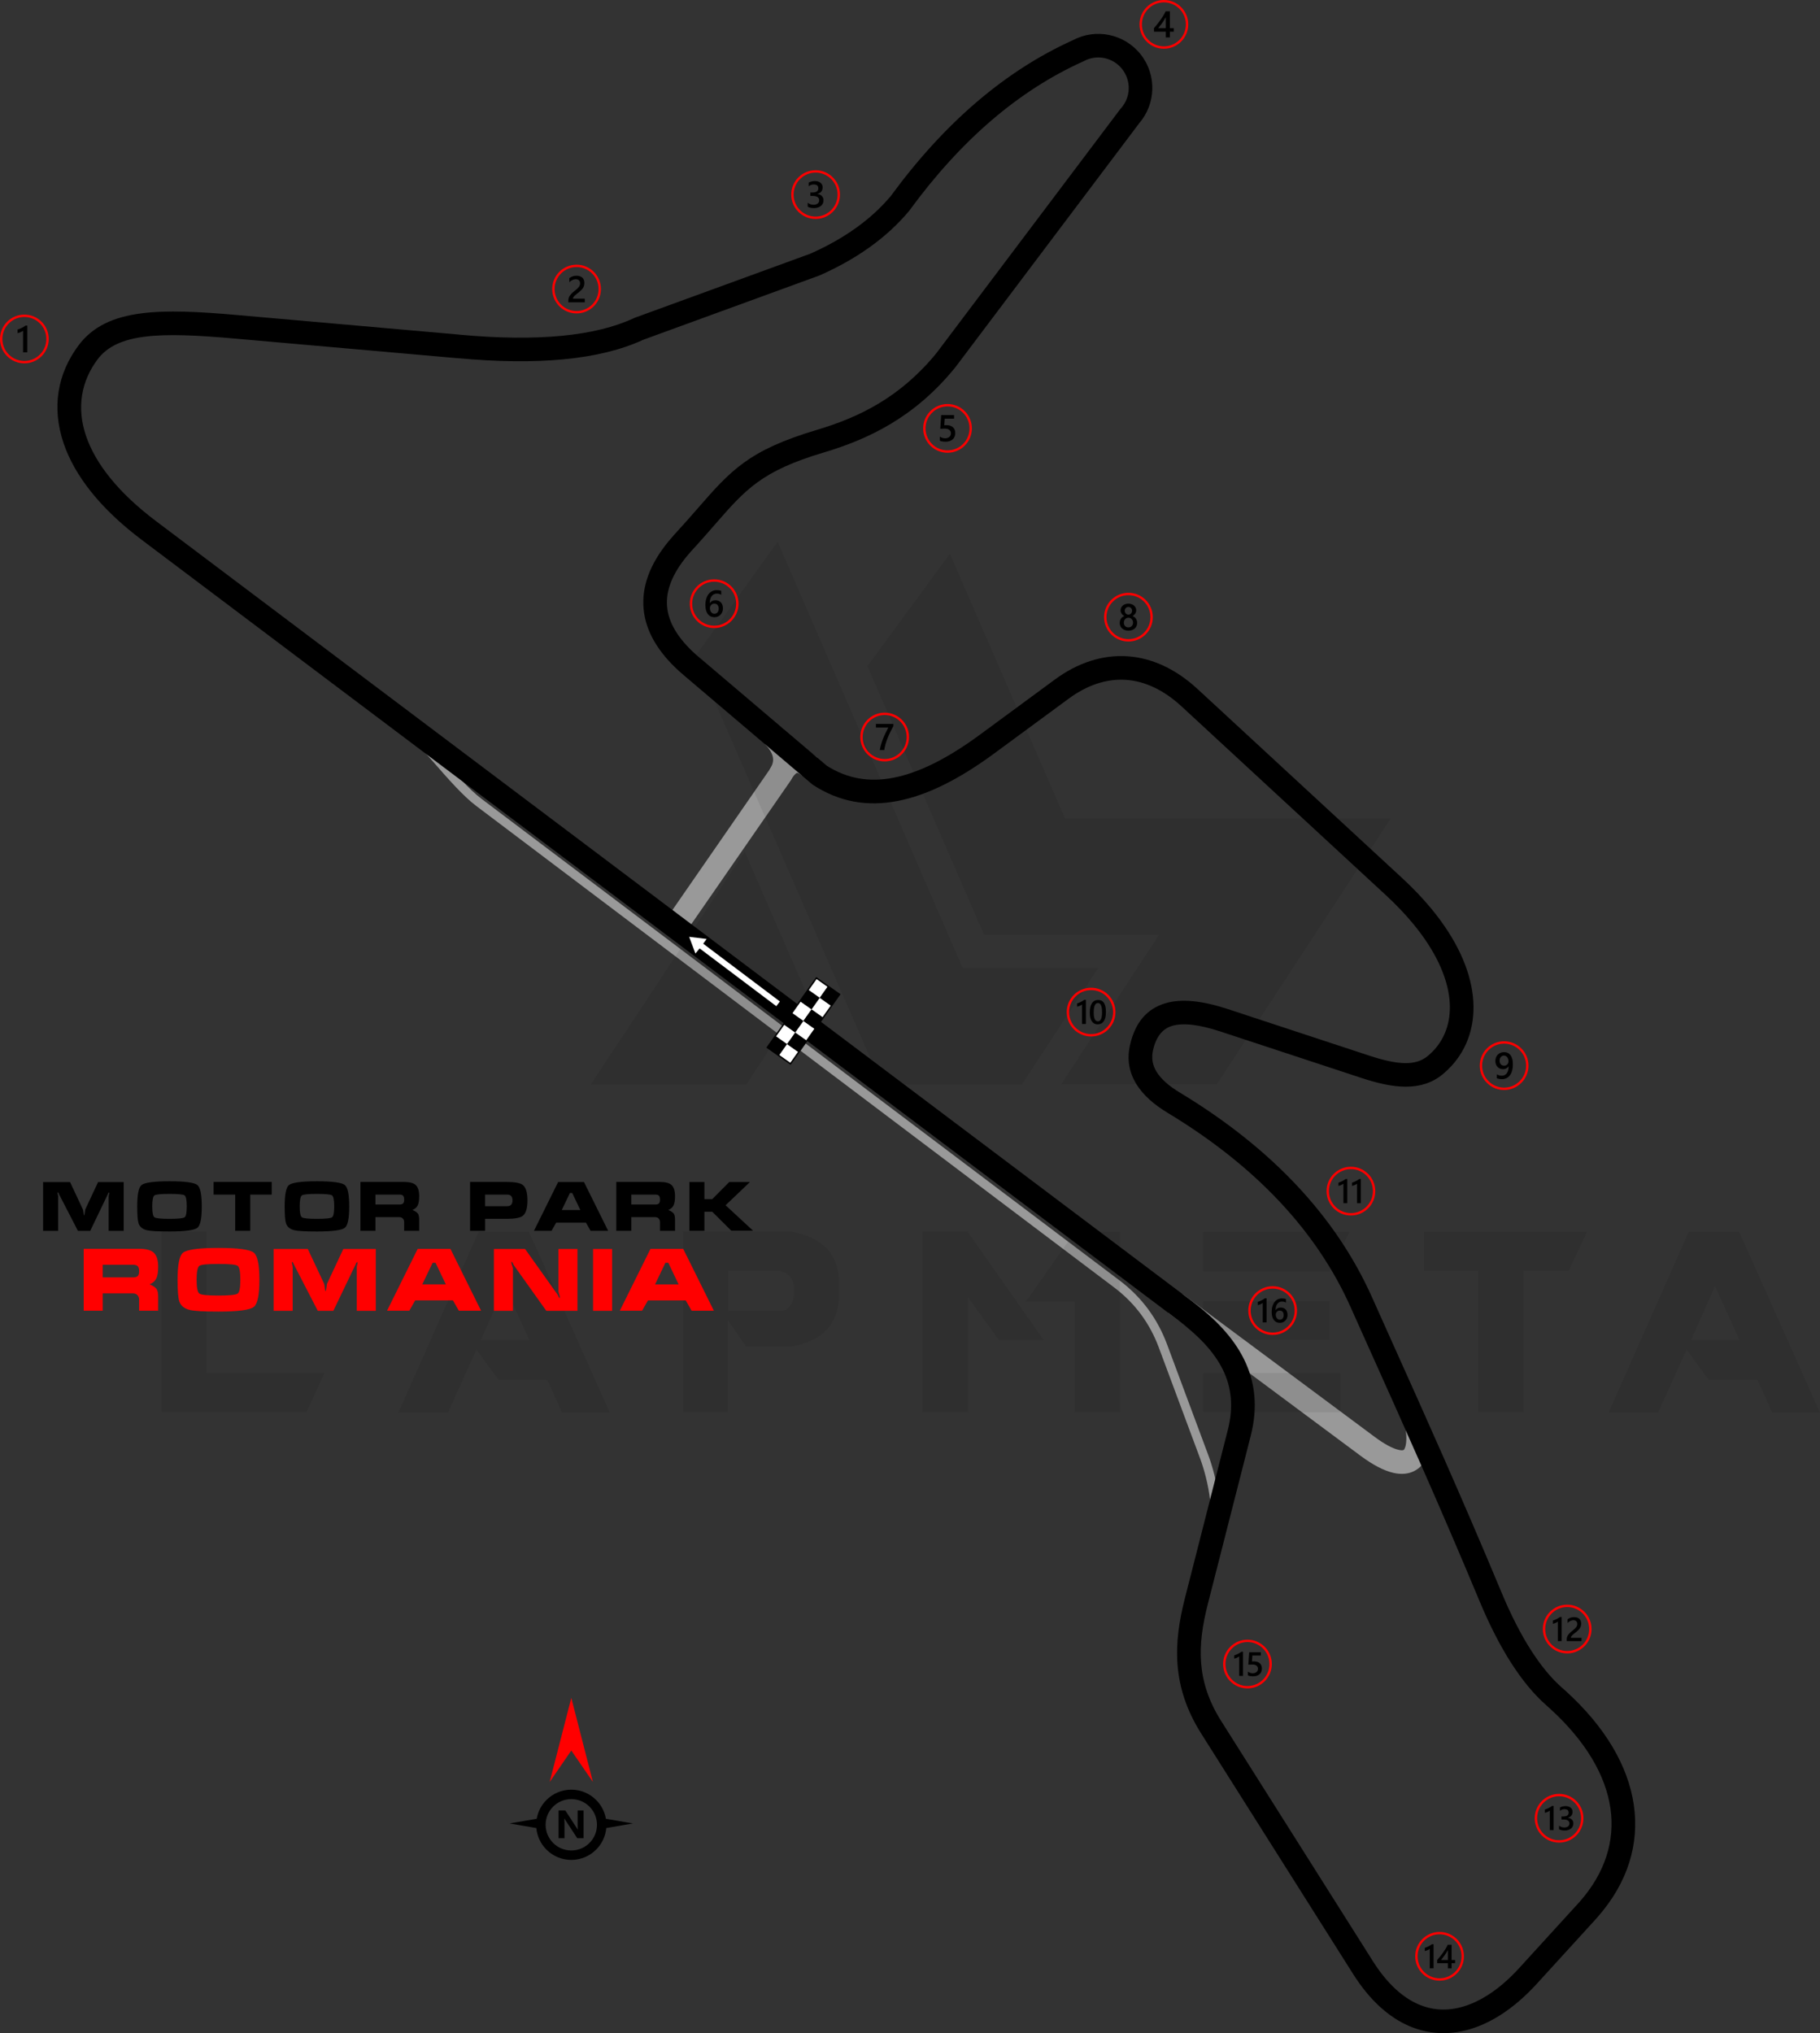 <?xml version="1.0" encoding="UTF-8"?>
<!DOCTYPE svg PUBLIC "-//W3C//DTD SVG 1.1//EN" "http://www.w3.org/Graphics/SVG/1.1/DTD/svg11.dtd">
<!-- Creator: CorelDRAW 2021 (64-Bit) -->
<svg xmlns="http://www.w3.org/2000/svg" xml:space="preserve" width="217.12mm" height="242.497mm" version="1.1" style="shape-rendering:geometricPrecision; text-rendering:geometricPrecision; image-rendering:optimizeQuality; fill-rule:evenodd; clip-rule:evenodd"
viewBox="0 0 14395.69 16078.28"
 xmlns:xlink="http://www.w3.org/1999/xlink"
 xmlns:xodm="http://www.corel.com/coreldraw/odm/2003">
 <rect x="0" y="0" width="14395.69" height="16078.28" fill="#333333" stroke="none"/>
 <defs>
  <style type="text/css">
   <![CDATA[
    .fil4 {fill:black}
    .fil5 {fill:white}
    .fil6 {fill:black;fill-rule:nonzero}
    .fil1 {fill:black;fill-rule:nonzero}
    .fil0 {fill:#999999;fill-rule:nonzero}
    .fil3 {fill:red;fill-rule:nonzero}
    .fil7 {fill:white;fill-rule:nonzero}
    .fil2 {fill:black;fill-opacity:0.071}
   ]]>
  </style>
 </defs>
 <g id="Layer_x0020_1">
  <g id="_2573239878592">
   <path class="fil0" d="M9353.33 10233.3l1520 1129.68c77.74,57.77 141.42,91.8 189.66,102.64 18.87,4.24 31.97,4.51 39.08,0.84 4.39,-2.26 8.67,-9.63 12.69,-22.04 10.46,-32.22 11.99,-80.58 3.81,-145.02l184.93 -23.39c11.79,92.78 7.63,168.39 -11.13,226.17 -19.82,61.06 -55.12,104.59 -104.79,130.21 -46.95,24.22 -102.47,29.41 -165.53,15.24 -73.41,-16.5 -160.84,-61.24 -259.82,-134.79l-1520 -1129.68 111.1 -149.84z"/>
   <path class="fil0" d="M6186.32 5756.1c63.25,66.47 100.53,135.36 111.81,206.63l0 0.36c11.93,75.45 -5.31,149.06 -51.73,220.8l-829.26 1198.07 -153.49 -105.99 827 -1194.73c19.92,-31.19 27.69,-60.96 23.33,-89.28 -5.26,-32.94 -26.21,-68.69 -62.88,-107.22l135.22 -128.64z"/>
   <path class="fil0" d="M6085.96 6088.51c16.05,-29.58 33.55,-55.5 52.51,-77.72 36.73,-43.05 77.97,-69.91 123.68,-80.54 48.85,-11.38 97.8,-3.77 146.83,22.8l0.36 0c18.09,9.81 36.69,22.87 55.76,39.15l-121.33 141.8c-7.88,-6.73 -15.77,-12.23 -23.6,-16.48l0.08 -0.15c-7.57,-4.07 -12.81,-5.77 -15.7,-5.11 -6.08,1.41 -14.18,8.05 -24.27,19.88 -9.4,11.01 -19.35,26.21 -29.84,45.56l-164.46 -89.18z"/>
   <path class="fil0" d="M3133.96 5624.15c104.41,78.6 223.62,215.12 342.83,351.63 116.57,133.5 233.19,267.04 331.85,341.49l5046.97 3808.73c90.28,68.13 164.03,144.09 223.91,224.59 66.38,89.26 115.53,184.02 151.24,279.9l326.79 877.39c34.39,92.35 69.03,220.05 83.72,348.88 11.61,101.73 10.95,204.78 -11.61,293.21l-67.97 -17.27c20.3,-79.55 20.69,-173.98 9.97,-268 -14.05,-123.2 -46.96,-244.77 -79.61,-332.42l-326.79 -877.39c-33.5,-89.95 -79.63,-178.87 -141.92,-262.63 -55.89,-75.13 -125,-146.25 -209.93,-210.34l-5046.97 -3808.73c-103.96,-78.44 -223.14,-214.92 -342.27,-351.35 -116.9,-133.87 -233.8,-267.74 -332.13,-341.77l41.93 -55.92z"/>
   <path class="fil1" d="M9711.36 11309.55c46.98,-184.15 28.92,-340.08 -39,-478.01 -70.76,-143.71 -195.8,-272.06 -358.47,-394.54l-8192.51 -6167.59c-333.07,-250.74 -532.23,-511.94 -617.49,-761.7 -97.45,-285.43 -48.71,-554.12 117.74,-777.03 111.83,-149.75 276.28,-224.08 496.3,-252.7 204.11,-26.55 454.87,-13.45 757.73,13.24l1754.4 154.65 0.36 0.36c309.71,28.76 581.05,31.85 814,9.26 227.85,-22.09 417.7,-68.64 569.48,-139.63l4.75 -2.22 1388.73 -506.66c135.5,-59.84 256.81,-128.17 363.89,-204.96 105.55,-75.7 196.88,-159.36 273.94,-250.92 211.68,-289.14 437.43,-536.44 677.2,-741.88 241.3,-206.75 496.5,-370.85 765.55,-492.3 90.5,-47.57 191.59,-59.75 286.08,-40.11 95.79,19.92 184.75,72.52 248.98,154.04 64.08,81.33 94.33,179.95 91.3,277.6 -2.96,95.38 -37.67,189.78 -103.58,266.21l-1455.14 1931.18 -2.19 2.55c-158.8,194.54 -328.06,335.25 -503.53,440.96 -174.83,105.34 -355.05,175.65 -536.88,229.82 -489.11,145.71 -616.43,291.69 -857.03,567.55 -57.39,65.8 -120.76,138.45 -190.68,214.13l-0.14 -0.13c-11.33,12.68 -22.82,26.14 -34.43,40.35 -114.25,139.83 -165.67,272.29 -154.27,397.31 11.5,126.01 86.96,251.5 226.36,376.46 13.61,12.19 28.8,25.14 45.52,38.81l1.47 1.09 989.42 840.32c160.63,102.63 335.55,132.8 528.34,95.24 205.04,-39.95 431.88,-155.43 684.16,-341.01l592.01 -435.5c179.24,-131.85 375.37,-197.5 575.4,-183.73 188.35,12.97 377,95.95 554.51,259.94l1616.06 1492.89c88.65,81.9 165.64,163.09 231.61,242.9 202.19,244.63 305.67,481.4 328.66,691.59 24.14,220.78 -39.54,411.94 -171.04,554.29 -21.05,22.79 -43.45,44.01 -67.09,63.54 -83.09,68.68 -179.78,98.5 -293,98.41 -102.76,-0.08 -217.21,-25.25 -347.01,-67.99l-1116 -367.46c-165.68,-54.55 -294.94,-72.21 -385.25,-45.14 -75.48,22.62 -125.97,84.52 -150.52,192.5 -14.2,62.45 -3.51,118.83 27.97,170.03 36.12,58.73 99.07,113.27 183.56,164.27 368.22,222.31 675.42,468.33 925.57,734.69 259.38,276.2 457.15,574.12 597.73,890.03 53.88,121.06 113.93,254.64 179.07,399.54 232.77,517.77 530.4,1179.78 842.04,1927.6 74.71,179.29 152.35,330.75 231.85,455.38 80.44,126.1 162.76,225.13 245.84,298.1 16.43,14.43 28.25,24.94 35.72,31.76 310.72,283.5 489.67,591.93 533.77,897.45 44.94,311.37 -49.4,615.96 -286.14,885.47l-18.68 21.11 -463.6 508.11c-92.46,101.34 -189.89,184.71 -290,247.97 -156.95,99.17 -320.24,148.53 -481.74,140.36 -163.7,-8.29 -322.45,-74.76 -467.59,-207.18 -75.07,-68.5 -146.64,-155.03 -213.39,-260.66l-1200.87 -1900.44c-117.93,-186.65 -173.04,-365.39 -187.03,-543.52 -13.8,-175.79 12.6,-348.31 57.97,-526.16l339.25 -1329.89zm128.39 -560.61c87.63,177.96 111.69,376.13 52.88,606.67l-339.25 1329.89c-40.85,160.14 -64.77,313.58 -52.85,465.49 11.74,149.58 58.44,300.34 158.52,458.73l1200.87 1900.44c57.23,90.57 117.99,164.21 181.23,221.92 111.67,101.89 230.56,152.86 350.63,158.94 122.28,6.19 249,-33.14 373.57,-111.85 85.34,-53.92 169.75,-126.48 251.25,-215.81l463.6 -508.11 16.49 -18.18c198.92,-226.46 278.59,-479.72 241.54,-736.37 -37.89,-262.49 -196.95,-532.32 -474.56,-785.61 -15,-13.68 -26.03,-23.63 -32.79,-29.57 -96.09,-84.4 -189.96,-196.82 -280.2,-338.29 -86.06,-134.92 -168.89,-295.94 -247.2,-483.89 -314.53,-754.76 -609.3,-1410.41 -839.83,-1923.21 -65.14,-144.9 -125.19,-278.47 -179.07,-399.54 -132.09,-296.82 -318.47,-577.35 -563.38,-838.14 -238.3,-253.74 -532.35,-488.96 -886.09,-702.52 -109.71,-66.23 -193.94,-141.09 -246.42,-226.41 -57.11,-92.87 -76.46,-195.3 -50.63,-308.91 41.15,-180.95 134.94,-287.42 279.16,-330.65 129.39,-38.79 295.31,-19.83 497.09,46.61l1116 367.46c113.07,37.23 209.05,59.16 288.53,59.22 69.05,0.05 126.55,-16.92 173.85,-56.02 17.82,-14.72 34.11,-30.08 48.81,-45.99 95.04,-102.88 140.79,-243.53 122.8,-408.11 -19.15,-175.15 -109.41,-377.32 -287,-592.18 -61.26,-74.11 -132.43,-149.21 -214.07,-224.63l-1616.06 -1492.89c-144.59,-133.57 -294.21,-200.9 -440.48,-210.97 -154.51,-10.64 -308.91,42.2 -452.6,147.91l-592.01 435.5c-274.41,201.87 -525.99,328.41 -759.44,373.9 -243.52,47.45 -465.45,7.58 -670.48,-125.78l-5.68 -3.69 -997.3 -847.02 0.05 -0.06c-16.75,-13.72 -33.66,-28.24 -50.7,-43.5 -175.88,-157.66 -271.81,-323.84 -287.76,-498.52 -16.03,-175.63 49.05,-352.92 195.2,-531.8 12.32,-15.08 26.04,-31.05 41.15,-47.9l0.73 -1.09c74.84,-80.99 134.08,-148.92 187.76,-210.47 264.01,-302.71 403.73,-462.89 944.01,-623.85 168.27,-50.13 334.33,-114.76 493.75,-210.82 158.02,-95.21 310.36,-221.63 453.15,-395.96l-0.06 -0.05 1455.18 -1931.23 5.12 -5.85c38.95,-43.57 59.45,-97.95 61.14,-152.86 1.71,-55.07 -15.47,-110.85 -51.82,-156.99 -36.22,-45.97 -86.27,-75.6 -140.07,-86.79 -53.88,-11.2 -111.63,-3.99 -163.17,23.72l-5.85 2.92c-254.01,114.39 -495.1,269.34 -723.27,464.83 -229.49,196.62 -446.27,434.52 -650.33,713.69l-3.65 4.75c-87.89,104.75 -191.1,199.62 -309.58,284.6 -117.36,84.16 -250.14,158.94 -398.34,224.32l-1393.97 508.64c-170.41,78.82 -379.05,130.22 -625.91,154.15 -244.05,23.66 -526.72,20.58 -847.97,-9.23l-0.03 0.33 -1754.4 -154.65c-292.64,-25.79 -532.48,-38.77 -717.52,-14.7 -169.14,22 -292.48,75.02 -370.58,179.61 -129.22,173.03 -166.82,382.29 -90.7,605.25 73.7,215.92 251.61,446.04 552.44,672.52l8192.51 6167.59c185.26,139.48 329.25,288.87 414.02,461.05z"/>
  </g>
  <path class="fil2" d="M1279.54 11168.3l0 -1428.96 354.87 0 0 1119.04 932.14 0 -141.95 309.92 -1145.06 0zm4218.26 -5976.08l1476.28 3383.13 1109.57 0 603.28 -920.31 -1071.72 0 -1464.45 -3371.3 -652.97 908.48zm2015.68 -813.85l910.84 2093.76 2576.4 0 -1374.55 2100.86 -1230.23 0 0 -2.37 771.26 -1178.18 -1384.01 0 -922.67 -2124.51 652.97 -889.55zm-1135.6 3473.03l-473.16 723.95 -1230.23 0 0 -2.36 1216.03 -1838.25 487.36 1116.66zm-1554.35 3319.26l-378.52 0 -115.93 -257.87 -385.63 0 -175.07 -238.95 -224.75 496.82 -392.73 0 634.04 -1428.96 399.83 0 638.77 1428.96zm-636.41 -572.53l-194 -425.85 -189.26 425.85 383.26 0zm1573.28 -231.85l430.58 0c61.51,-18.93 92.26,-75.71 89.89,-170.34 0,-78.08 -37.85,-127.76 -118.28,-146.68l-402.19 0 0 317.02zm141.94 283.9l-144.31 -208.2 0 726.31 -354.87 0 0 -1428.96 854.06 0c250.78,44.95 378.53,179.81 380.9,409.29l0 85.18c-2.37,231.84 -127.75,371.43 -376.16,414.02l-359.61 -0.01 0 2.37zm2354 -52.05l-354.87 0 -246.04 -340.68 -0.01 910.84 -357.23 0 0 -1428.96 354.87 0 603.29 858.8zm246.04 -856.43l354.87 0 0 1426.6 -357.23 0 0 -875.35 -385.64 0 388 -551.24zm2100.86 1116.68l0 309.92 -1085.92 0 0 -309.92 1085.92 0zm-85.17 -567.8l0 305.19 -1000.74 0 0 -305.2 1000.74 0.01zm156.14 -548.88l-156.14 312.29 -1000.74 0 0 -312.29 1156.89 0zm1017.31 307.56l-428.22 0 0 -307.56 1289.38 0 -144.32 307.56 -357.24 0 0 1119.04 -357.25 0 0 -1119.04 -2.36 0zm2704.14 1121.4l-378.54 0 -115.92 -257.87 -385.63 0 -175.07 -238.95 -224.75 496.82 -392.73 0 634.04 -1428.96 399.83 0 638.78 1428.96zm-636.41 -572.53l-194 -425.85 -189.26 425.85 383.26 0z"/>
  <g id="_2573239879504">
   <path class="fil3" d="M6997.43 5635.79c53.2,0 101.38,21.58 136.25,56.44 34.86,34.86 56.44,83.05 56.44,136.25 0,53.2 -21.58,101.38 -56.44,136.25 -34.86,34.86 -83.04,56.44 -136.25,56.44 -53.2,0 -101.39,-21.58 -136.26,-56.44 -34.86,-34.86 -56.44,-83.04 -56.44,-136.25 0,-53.2 21.58,-101.39 56.44,-136.25 34.86,-34.86 83.05,-56.44 136.25,-56.44zm123.02 69.67c-31.48,-31.48 -74.98,-50.95 -123.02,-50.95 -48.05,0 -91.55,19.47 -123.03,50.95 -31.48,31.47 -50.95,74.98 -50.95,123.03 0,48.04 19.47,91.54 50.95,123.02 31.48,31.47 74.98,50.95 123.03,50.95 48.04,0 91.54,-19.48 123.02,-50.95 31.47,-31.48 50.95,-74.98 50.95,-123.02 0,-48.04 -19.48,-91.54 -50.95,-123.03z"/>
   <path class="fil4" d="M7066.54 5741.8c-8.67,15.85 -16.85,31.56 -24.53,47.08 -7.72,15.56 -14.67,31.12 -20.92,46.82 -6.26,15.66 -11.67,31.47 -16.3,47.37 -4.63,15.95 -8.17,32.2 -10.69,48.84l-35.05 0c2.31,-14.82 5.61,-29.58 9.9,-44.36 4.27,-14.77 9.3,-29.49 15.06,-44.26 5.76,-14.78 12.21,-29.6 19.4,-44.52 7.14,-14.92 14.77,-30 22.84,-45.15l-97.94 0 0 -28.56 138.23 0 0 16.74z"/>
  </g>
  <g id="_2573239878784">
   <path class="fil3" d="M5648.83 4581.33c53.2,0 101.39,21.57 136.25,56.44 34.86,34.86 56.44,83.04 56.44,136.25 0,53.2 -21.58,101.39 -56.44,136.25 -34.86,34.86 -83.05,56.44 -136.25,56.44 -53.2,0 -101.38,-21.58 -136.24,-56.44 -34.86,-34.86 -56.44,-83.05 -56.44,-136.25 0,-53.2 21.57,-101.38 56.44,-136.25 34.86,-34.87 83.04,-56.44 136.24,-56.44zm123.03 69.66c-31.48,-31.48 -74.98,-50.95 -123.03,-50.95 -48.04,0 -91.54,19.48 -123.01,50.95 -31.48,31.48 -50.95,74.98 -50.95,123.02 0,48.04 19.48,91.54 50.95,123.03 31.48,31.47 74.98,50.95 123.01,50.95 48.04,0 91.54,-19.48 123.03,-50.95 31.47,-31.48 50.95,-74.98 50.95,-123.03 0,-48.04 -19.48,-91.54 -50.95,-123.02z"/>
   <path class="fil4" d="M5718.28 4810.87c0,10.38 -1.72,19.89 -5.13,28.45 -3.39,8.52 -8.12,15.91 -14.17,22.11 -6.06,6.21 -13.25,11.03 -21.57,14.43 -8.33,3.45 -17.34,5.12 -27.08,5.12 -10.39,0 -19.94,-2.02 -28.61,-6.05 -8.71,-4.04 -16.2,-10.04 -22.5,-18.03 -6.31,-7.98 -11.17,-17.92 -14.67,-29.79 -3.45,-11.85 -5.17,-25.65 -5.17,-41.31 0,-19.15 2.26,-36.14 6.84,-50.97 4.58,-14.77 10.83,-27.18 18.81,-37.17 7.98,-10.04 17.38,-17.62 28.17,-22.8 10.73,-5.22 22.4,-7.82 34.9,-7.82 7.78,0 14.87,0.54 21.27,1.62 6.4,1.04 11.53,2.52 15.37,4.34l0 30.13c-4.93,-2.51 -10.15,-4.63 -15.76,-6.35 -5.56,-1.73 -11.95,-2.61 -19.15,-2.61 -8.08,0 -15.57,1.62 -22.36,4.93 -6.84,3.24 -12.75,8.02 -17.68,14.32 -4.97,6.3 -8.86,14.13 -11.71,23.39 -2.81,9.26 -4.29,19.98 -4.38,32.1l0.88 0c4.44,-6.84 10.4,-12.21 17.93,-16.15 7.59,-3.95 16.44,-5.91 26.63,-5.91 9.06,0 17.19,1.43 24.47,4.38 7.25,2.95 13.45,7.14 18.56,12.7 5.18,5.52 9.17,12.27 11.91,20.19 2.81,7.94 4.19,16.85 4.19,26.75zm-33.72 2.74c0,-5.95 -0.74,-11.37 -2.12,-16.29 -1.38,-4.93 -3.49,-9.1 -6.36,-12.6 -2.8,-3.55 -6.4,-6.25 -10.68,-8.17 -4.24,-1.92 -9.3,-2.86 -15.06,-2.86 -5.76,0 -10.83,1.03 -15.22,3.1 -4.38,2.07 -8.03,4.78 -11.03,8.13 -3,3.34 -5.22,7.23 -6.69,11.52 -1.48,4.33 -2.27,8.76 -2.27,13.29 0,4.92 0.74,9.94 2.12,15.06 1.38,5.17 3.55,9.84 6.4,14.08 2.91,4.24 6.6,7.69 11.03,10.44 4.48,2.76 9.81,4.14 15.96,4.14 5.46,0 10.33,-1.03 14.57,-3.04 4.24,-2.02 7.78,-4.83 10.58,-8.37 2.86,-3.55 5.03,-7.79 6.5,-12.62 1.48,-4.87 2.27,-10.14 2.27,-15.81z"/>
  </g>
  <g id="_2573239878016">
   <path class="fil3" d="M7494.68 3195.06c53.2,0 101.38,21.58 136.25,56.44 34.86,34.87 56.44,83.04 56.44,136.25 0,53.2 -21.58,101.38 -56.44,136.25 -34.87,34.86 -83.05,56.44 -136.25,56.44 -53.2,0 -101.38,-21.58 -136.25,-56.44 -34.86,-34.87 -56.44,-83.05 -56.44,-136.25 0,-53.2 21.58,-101.38 56.44,-136.25 34.86,-34.86 83.04,-56.44 136.25,-56.44zm123.02 69.66c-31.48,-31.48 -74.98,-50.95 -123.02,-50.95 -48.04,0 -91.54,19.47 -123.02,50.95 -31.48,31.48 -50.95,74.98 -50.95,123.02 0,48.04 19.47,91.54 50.95,123.02 31.48,31.48 74.98,50.95 123.02,50.95 48.04,0 91.54,-19.47 123.02,-50.95 31.48,-31.48 50.95,-74.98 50.95,-123.02 0,-48.04 -19.47,-91.54 -50.95,-123.02z"/>
   <path class="fil4" d="M7433.58 3484.52l0 -32.16c13.59,9.16 27.33,13.68 41.27,13.68 14.02,0 25.35,-3.54 33.87,-10.73 8.56,-7.14 12.85,-16.69 12.85,-28.66 0,-11.71 -4.33,-20.83 -13.05,-27.37 -8.71,-6.56 -21.16,-9.8 -37.42,-9.8 -5.57,0 -16.89,0.54 -33.93,1.72l7.39 -108.76 101.82 0 0 28.56 -73.99 0 -3.45 51.79c6.64,-0.39 12.64,-0.58 18.01,-0.58 21.91,0 38.9,5.61 50.87,16.89 11.97,11.23 17.97,26.64 17.97,46.14 0,20.47 -6.9,36.92 -20.58,49.28 -13.68,12.37 -32.55,18.52 -56.48,18.52 -20.19,0 -35.25,-2.81 -45.15,-8.52z"/>
  </g>
  <g id="_2573239881616">
   <path class="fil3" d="M6451.17 1346.17c53.2,0 101.38,21.58 136.25,56.44 34.86,34.86 56.44,83.05 56.44,136.25 0,53.2 -21.58,101.38 -56.44,136.25 -34.86,34.86 -83.04,56.44 -136.25,56.44 -53.2,0 -101.38,-21.57 -136.25,-56.44 -34.86,-34.86 -56.44,-83.04 -56.44,-136.25 0,-53.2 21.58,-101.39 56.44,-136.25 34.86,-34.86 83.04,-56.44 136.25,-56.44zm123.02 69.66c-31.48,-31.47 -74.98,-50.95 -123.02,-50.95 -48.04,0 -91.54,19.48 -123.02,50.95 -31.47,31.48 -50.95,74.98 -50.95,123.03 0,48.04 19.47,91.54 50.95,123.02 31.47,31.47 74.98,50.95 123.02,50.95 48.04,0 91.54,-19.48 123.02,-50.95 31.47,-31.48 50.95,-74.98 50.95,-123.02 0,-48.04 -19.48,-91.54 -50.95,-123.03z"/>
   <path class="fil4" d="M6388.65 1634.67l0 -31.46c13.49,10.68 28.65,15.99 45.6,15.99 13.74,0 24.76,-3.1 32.98,-9.36 8.23,-6.25 12.32,-14.71 12.32,-25.41 0,-23.43 -17.93,-35.2 -53.82,-35.2l-16.01 0 0 -26.84 15.32 0c31.81,0 47.71,-11.02 47.71,-33.13 0,-20.39 -12.4,-30.59 -37.17,-30.59 -13.89,0 -26.89,4.93 -39.1,14.83l0 -29.69c14.04,-7.88 30.63,-11.87 49.73,-11.87 18.37,0 33.09,4.63 44.16,13.89 11.03,9.2 16.6,21.02 16.6,35.45 0,27.22 -13.89,44.75 -41.56,52.53l0 0.6c14.92,1.42 26.69,6.64 35.35,15.61 8.67,9.02 12.95,20.24 12.95,33.68 0,18.56 -6.95,33.58 -20.87,44.95 -13.98,11.42 -32.35,17.09 -55.14,17.09 -20.49,0 -36.84,-3.69 -49.04,-11.08z"/>
  </g>
  <g id="_2573239882768">
   <path class="fil3" d="M9205.96 0c53.2,0 101.38,21.58 136.25,56.44 34.86,34.87 56.44,83.05 56.44,136.25 0,53.2 -21.58,101.38 -56.44,136.25 -34.86,34.86 -83.04,56.44 -136.25,56.44 -53.2,0 -101.38,-21.58 -136.25,-56.44 -34.86,-34.87 -56.44,-83.05 -56.44,-136.25 0,-53.2 21.58,-101.38 56.44,-136.25 34.86,-34.86 83.04,-56.44 136.25,-56.44zm123.02 69.67c-31.48,-31.48 -74.98,-50.95 -123.02,-50.95 -48.04,0 -91.54,19.47 -123.02,50.95 -31.47,31.48 -50.95,74.98 -50.95,123.02 0,48.04 19.48,91.54 50.95,123.02 31.48,31.48 74.98,50.95 123.02,50.95 48.04,0 91.54,-19.47 123.02,-50.95 31.47,-31.48 50.95,-74.98 50.95,-123.02 0,-48.04 -19.48,-91.54 -50.95,-123.02z"/>
   <path class="fil4" d="M9253.66 89.26l0 133.59 30.72 0 0 27.81 -30.72 0 0 45.45 -32.45 0 0 -45.45 -93.66 0 0 -28.11c8.48,-9.55 17.15,-19.85 26.06,-30.98 8.91,-11.07 17.47,-22.45 25.71,-34.02 8.22,-11.56 15.79,-23.19 22.84,-34.81 7.04,-11.67 12.96,-22.79 17.73,-33.48l33.77 0zm-32.45 133.59l0 -86.86c-10.48,18.86 -20.88,35.31 -31.12,49.34 -10.24,14.03 -19.8,26.54 -28.76,37.52l59.88 0z"/>
  </g>
  <g id="_2573239881808">
   <path class="fil3" d="M8925.69 4687.82c53.2,0 101.38,21.58 136.25,56.44 34.86,34.87 56.44,83.05 56.44,136.25 0,53.2 -21.58,101.38 -56.44,136.25 -34.86,34.86 -83.04,56.44 -136.25,56.44 -53.2,0 -101.38,-21.58 -136.25,-56.44 -34.86,-34.86 -56.44,-83.04 -56.44,-136.25 0,-53.2 21.58,-101.38 56.44,-136.25 34.86,-34.86 83.04,-56.44 136.25,-56.44zm123.02 69.66c-31.48,-31.47 -74.98,-50.95 -123.02,-50.95 -48.04,0 -91.54,19.47 -123.02,50.95 -31.47,31.48 -50.95,74.98 -50.95,123.03 0,48.04 19.48,91.54 50.95,123.02 31.48,31.47 74.98,50.95 123.02,50.95 48.04,0 91.54,-19.48 123.02,-50.95 31.47,-31.48 50.95,-74.98 50.95,-123.02 0,-48.04 -19.48,-91.54 -50.95,-123.03z"/>
   <path class="fil4" d="M8856.75 4926.31c0,-5.95 0.74,-11.72 2.21,-17.29 1.48,-5.61 3.75,-10.73 6.7,-15.46 3,-4.73 6.75,-8.96 11.28,-12.71 4.53,-3.73 9.8,-6.74 15.86,-9.06 -8.96,-5.02 -16.05,-11.42 -21.38,-19.25 -5.26,-7.88 -7.92,-16.55 -7.92,-26.05 0,-7.63 1.58,-14.62 4.73,-21.07 3.1,-6.45 7.44,-12.02 12.94,-16.74 5.57,-4.73 12.06,-8.37 19.55,-11.03 7.53,-2.65 15.71,-3.99 24.52,-3.99 8.96,0 17.19,1.38 24.77,4.04 7.53,2.71 14.08,6.4 19.59,11.13 5.52,4.72 9.85,10.29 12.9,16.73 3.1,6.45 4.62,13.39 4.62,20.93 0,9.5 -2.65,18.17 -7.92,26.05 -5.32,7.83 -12.31,14.23 -21.07,19.25 5.95,2.32 11.23,5.32 15.81,9.02 4.57,3.69 8.37,7.87 11.47,12.6 3.06,4.73 5.37,9.84 6.94,15.46 1.52,5.57 2.27,11.37 2.27,17.43 0,9.06 -1.68,17.33 -5.02,24.82 -3.41,7.48 -8.08,13.93 -14.14,19.24 -6.05,5.37 -13.33,9.51 -21.81,12.51 -8.41,2.96 -17.77,4.44 -27.97,4.44 -10.09,0 -19.35,-1.48 -27.77,-4.44 -8.41,-3 -15.66,-7.14 -21.76,-12.51 -6.11,-5.31 -10.88,-11.76 -14.28,-19.24 -3.45,-7.49 -5.13,-15.77 -5.13,-24.82zm32.6 -2.86c0,5.86 0.84,11.13 2.55,15.86 1.78,4.72 4.19,8.71 7.39,11.97 3.15,3.25 6.99,5.76 11.48,7.48 4.48,1.72 9.45,2.61 14.92,2.61 5.27,0 10.14,-0.9 14.57,-2.67 4.44,-1.77 8.22,-4.33 11.47,-7.62 3.2,-3.35 5.76,-7.34 7.59,-12.02 1.82,-4.63 2.71,-9.85 2.71,-15.61 0,-5.31 -0.83,-10.29 -2.56,-14.96 -1.77,-4.63 -4.18,-8.71 -7.38,-12.16 -3.15,-3.5 -6.99,-6.21 -11.48,-8.22 -4.48,-2.03 -9.45,-3.06 -14.92,-3.06 -5.17,0 -10.04,0.93 -14.47,2.8 -4.48,1.88 -8.33,4.53 -11.57,7.93 -3.2,3.45 -5.72,7.48 -7.59,12.21 -1.82,4.72 -2.71,9.85 -2.71,15.46zm7.04 -93.5c0,4.34 0.79,8.33 2.31,12.06 1.52,3.69 3.59,6.9 6.19,9.65 2.61,2.76 5.67,4.88 9.17,6.4 3.49,1.58 7.29,2.32 11.32,2.32 4.04,0 7.83,-0.8 11.33,-2.37 3.49,-1.58 6.6,-3.74 9.25,-6.5 2.61,-2.76 4.73,-5.95 6.26,-9.65 1.53,-3.69 2.31,-7.68 2.31,-11.91 0,-4.33 -0.74,-8.37 -2.21,-12.12 -1.53,-3.73 -3.55,-6.99 -6.15,-9.64 -2.61,-2.71 -5.67,-4.83 -9.21,-6.35 -3.6,-1.53 -7.44,-2.31 -11.58,-2.31 -4.33,0 -8.26,0.78 -11.82,2.37 -3.55,1.56 -6.6,3.79 -9.16,6.6 -2.56,2.76 -4.53,6 -5.91,9.69 -1.43,3.69 -2.12,7.63 -2.12,11.77z"/>
  </g>
  <g id="_2573239881952">
   <path class="fil3" d="M12331.98 14186.16c53.2,0 101.38,21.58 136.25,56.44 34.86,34.86 56.44,83.04 56.44,136.25 0,53.2 -21.58,101.38 -56.44,136.25 -34.87,34.87 -83.04,56.44 -136.25,56.44 -53.2,0 -101.38,-21.58 -136.25,-56.44 -34.86,-34.86 -56.44,-83.04 -56.44,-136.25 0,-53.2 21.58,-101.38 56.44,-136.25 34.87,-34.86 83.05,-56.44 136.25,-56.44zm123.01 69.66c-31.47,-31.48 -74.98,-50.95 -123.01,-50.95 -48.04,0 -91.54,19.47 -123.03,50.95 -31.47,31.47 -50.95,74.98 -50.95,123.02 0,48.04 19.47,91.54 50.95,123.02 31.48,31.47 74.98,50.95 123.03,50.95 48.04,0 91.54,-19.48 123.01,-50.95 31.48,-31.48 50.95,-74.98 50.95,-123.02 0,-48.04 -19.47,-91.54 -50.95,-123.02z"/>
   <path class="fil4" d="M12288.66 14281.86l0 190.87 -30.22 0 0 -153.89c-5.46,3.91 -11.33,7.25 -17.64,9.96 -6.26,2.74 -13.46,5.15 -21.55,7.24l0 -25.78c5.06,-1.64 9.91,-3.37 14.57,-5.2 4.71,-1.82 9.34,-3.87 13.86,-6.13 4.57,-2.27 9.16,-4.81 13.82,-7.55 4.63,-2.8 9.42,-5.96 14.4,-9.52l12.76 0zm43.18 183.98l0 -28.39c12.18,9.64 25.86,14.43 41.15,14.43 12.4,0 22.34,-2.8 29.76,-8.45 7.43,-5.64 11.12,-13.27 11.12,-22.93 0,-21.15 -16.18,-31.77 -48.57,-31.77l-14.45 0 0 -24.23 13.82 0c28.7,0 43.06,-9.95 43.06,-29.9 0,-18.41 -11.19,-27.6 -33.55,-27.6 -12.53,0 -24.26,4.45 -35.28,13.38l0 -26.79c12.67,-7.11 27.64,-10.71 44.89,-10.71 16.57,0 29.86,4.18 39.85,12.53 9.96,8.31 14.97,18.98 14.97,32 0,24.57 -12.53,40.39 -37.5,47.41l0 0.54c13.46,1.28 24.08,5.99 31.91,14.08 7.82,8.14 11.69,18.27 11.69,30.39 0,16.75 -6.27,30.31 -18.84,40.57 -12.62,10.31 -29.19,15.42 -49.77,15.42 -18.49,0 -33.24,-3.33 -44.26,-10z"/>
  </g>
  <g id="_2573239882000">
   <path class="fil3" d="M11897.1 8234.44c53.2,0 101.39,21.57 136.25,56.44 34.86,34.86 56.44,83.04 56.44,136.25 0,53.2 -21.58,101.38 -56.44,136.25 -34.86,34.87 -83.05,56.44 -136.25,56.44 -53.2,0 -101.38,-21.58 -136.25,-56.44 -34.86,-34.86 -56.44,-83.04 -56.44,-136.25 0,-53.2 21.58,-101.38 56.44,-136.25 34.86,-34.86 83.04,-56.44 136.25,-56.44zm123.03 69.66c-31.48,-31.48 -74.98,-50.95 -123.03,-50.95 -48.04,0 -91.54,19.48 -123.02,50.95 -31.47,31.48 -50.95,74.98 -50.95,123.02 0,48.04 19.48,91.54 50.95,123.02 31.48,31.47 74.98,50.95 123.02,50.95 48.04,0 91.54,-19.47 123.03,-50.95 31.47,-31.47 50.95,-74.98 50.95,-123.02 0,-48.04 -19.48,-91.54 -50.95,-123.02z"/>
   <path class="fil4" d="M11966.41 8415.81c0,20.69 -2.22,38.46 -6.7,53.39 -4.49,14.91 -10.64,27.18 -18.47,36.78 -7.83,9.6 -17.03,16.69 -27.52,21.27 -10.55,4.57 -21.87,6.84 -33.98,6.84 -3.94,0 -7.92,-0.25 -11.91,-0.69 -3.99,-0.5 -7.78,-1.13 -11.37,-1.88 -3.65,-0.78 -6.9,-1.62 -9.85,-2.56 -2.9,-0.88 -5.37,-1.77 -7.29,-2.66l0 -30.13c2.02,1.23 4.53,2.51 7.53,3.79 2.95,1.33 6.21,2.46 9.69,3.5 3.55,0.99 7.19,1.82 10.98,2.41 3.8,0.65 7.49,0.99 11.03,0.99 8.17,0 15.61,-1.62 22.3,-4.77 6.7,-3.2 12.36,-7.88 17.09,-14.13 4.72,-6.26 8.32,-14.04 10.89,-23.29 2.55,-9.32 3.84,-20.04 3.84,-32.26l-0.6 0c-1.72,3.06 -3.98,5.96 -6.84,8.72 -2.85,2.76 -6.11,5.17 -9.75,7.23 -3.65,2.07 -7.73,3.69 -12.17,4.98 -4.48,1.23 -9.26,1.86 -14.37,1.86 -8.67,0 -16.69,-1.52 -24.18,-4.57 -7.43,-3 -13.88,-7.29 -19.39,-12.9 -5.47,-5.57 -9.75,-12.36 -12.9,-20.34 -3.11,-7.98 -4.68,-16.89 -4.68,-26.69 0,-10.78 1.77,-20.49 5.32,-29.19 3.59,-8.72 8.47,-16.11 14.73,-22.2 6.25,-6.11 13.63,-10.83 22.05,-14.13 8.47,-3.35 17.68,-5.03 27.58,-5.03 9.3,0 18.17,1.77 26.49,5.27 8.33,3.55 15.6,9.1 21.91,16.74 6.31,7.68 11.27,17.53 15.01,29.64 3.69,12.11 5.52,26.79 5.52,44.01zm-34.92 -22.05c0,-6.94 -0.88,-13.25 -2.65,-18.9 -1.77,-5.67 -4.24,-10.55 -7.44,-14.58 -3.15,-4.04 -6.95,-7.19 -11.33,-9.36 -4.32,-2.21 -9.15,-3.35 -14.32,-3.35 -4.63,0 -9.02,0.95 -13.19,2.81 -4.19,1.87 -7.83,4.59 -10.98,8.04 -3.11,3.43 -5.62,7.62 -7.44,12.54 -1.82,4.88 -2.71,10.34 -2.71,16.3 0,6.56 0.88,12.32 2.65,17.29 1.77,5.03 4.24,9.2 7.44,12.65 3.15,3.41 6.99,6.02 11.48,7.79 4.42,1.77 9.4,2.65 14.77,2.65 4.83,0 9.26,-0.88 13.35,-2.65 4.08,-1.77 7.63,-4.19 10.68,-7.25 3,-3 5.37,-6.6 7.14,-10.73 1.72,-4.14 2.56,-8.57 2.56,-13.25z"/>
  </g>
  <g id="_2573239883104">
   <path class="fil3" d="M8630.18 7811.11c53.2,0 101.38,21.57 136.25,56.44 34.86,34.86 56.44,83.04 56.44,136.24 0,53.2 -21.58,101.39 -56.44,136.25 -34.87,34.86 -83.05,56.44 -136.25,56.44 -53.2,0 -101.38,-21.58 -136.25,-56.44 -34.86,-34.86 -56.44,-83.05 -56.44,-136.25 0,-53.2 21.58,-101.38 56.44,-136.24 34.86,-34.87 83.04,-56.44 136.25,-56.44zm123.03 69.66c-31.48,-31.48 -74.98,-50.95 -123.03,-50.95 -48.04,0 -91.54,19.47 -123.01,50.95 -31.48,31.47 -50.95,74.98 -50.95,123.01 0,48.04 19.47,91.54 50.95,123.03 31.47,31.47 74.98,50.95 123.01,50.95 48.04,0 91.54,-19.48 123.03,-50.95 31.47,-31.48 50.95,-74.98 50.95,-123.03 0,-48.04 -19.47,-91.54 -50.95,-123.01z"/>
   <path class="fil4" d="M8588.99 7906.8l0 190.86 -30.22 0 0 -153.88c-5.46,3.91 -11.33,7.25 -17.64,9.95 -6.26,2.75 -13.46,5.15 -21.55,7.24l0 -25.77c5.06,-1.64 9.91,-3.37 14.57,-5.2 4.71,-1.82 9.34,-3.87 13.86,-6.13 4.57,-2.27 9.16,-4.8 13.82,-7.55 4.63,-2.8 9.42,-5.95 14.4,-9.51l12.76 0zm92.85 193.98c-19.42,0 -34.62,-7.91 -45.51,-23.82 -10.89,-15.87 -16.3,-38.83 -16.3,-68.88 0,-32.98 5.64,-57.91 17.01,-74.84 11.38,-16.93 27.77,-25.42 49.24,-25.42 41.06,0 61.54,31.91 61.54,95.73 0,31.59 -5.77,55.67 -17.37,72.29 -11.56,16.62 -27.77,24.94 -48.61,24.94zm3.02 -168.83c-22.67,0 -34,24.93 -34,74.84 0,46.71 11.11,70.04 33.33,70.04 21.86,0 32.79,-23.73 32.79,-71.19 0,-49.15 -10.71,-73.68 -32.12,-73.68z"/>
  </g>
  <g id="_2573239883584">
   <path class="fil3" d="M12396.09 12689.88c53.2,0 101.38,21.58 136.25,56.44 34.87,34.87 56.44,83.05 56.44,136.25 0,53.2 -21.57,101.38 -56.44,136.25 -34.86,34.86 -83.04,56.44 -136.25,56.44 -53.2,0 -101.38,-21.58 -136.25,-56.44 -34.86,-34.87 -56.44,-83.04 -56.44,-136.25 0,-53.2 21.58,-101.38 56.44,-136.25 34.86,-34.86 83.04,-56.44 136.25,-56.44zm123.02 69.66c-31.48,-31.48 -74.98,-50.95 -123.02,-50.95 -48.04,0 -91.54,19.47 -123.02,50.95 -31.48,31.48 -50.95,74.98 -50.95,123.03 0,48.04 19.48,91.53 50.95,123.01 31.48,31.48 74.98,50.95 123.02,50.95 48.04,0 91.54,-19.47 123.02,-50.95 31.47,-31.47 50.95,-74.98 50.95,-123.01 0,-48.05 -19.47,-91.54 -50.95,-123.03z"/>
   <path class="fil4" d="M12352.24 12787.13l0 190.86 -30.22 0 0 -153.89c-5.46,3.91 -11.33,7.25 -17.64,9.96 -6.26,2.75 -13.46,5.15 -21.55,7.24l0 -25.77c5.07,-1.64 9.91,-3.37 14.57,-5.2 4.71,-1.82 9.34,-3.87 13.86,-6.13 4.58,-2.27 9.16,-4.8 13.82,-7.55 4.63,-2.8 9.42,-5.95 14.4,-9.51l12.76 0zm157.12 190.86l-117.18 0 0 -14.44c0,-5.91 0.84,-11.47 2.49,-16.62 1.65,-5.16 3.87,-10.01 6.63,-14.58 2.79,-4.53 6.04,-8.84 9.77,-12.88 3.73,-4.04 7.72,-7.95 11.95,-11.73 4.27,-3.77 8.63,-7.42 13.02,-10.93 4.44,-3.51 8.8,-7.02 13.02,-10.57 4,-3.43 7.64,-6.72 10.93,-10.01 3.33,-3.24 6.13,-6.62 8.48,-10.08 2.35,-3.47 4.18,-7.11 5.47,-10.98 1.29,-3.86 1.95,-8.04 1.95,-12.57 0,-4.93 -0.76,-9.25 -2.26,-12.94 -1.56,-3.69 -3.65,-6.8 -6.4,-9.24 -2.71,-2.49 -5.95,-4.36 -9.69,-5.6 -3.73,-1.29 -7.81,-1.92 -12.27,-1.92 -7.59,0 -15.36,1.78 -23.29,5.33 -7.9,3.56 -15.5,8.9 -22.79,16.05l0 -29.07c3.83,-2.84 7.69,-5.32 11.6,-7.45 3.91,-2.13 7.96,-3.92 12.13,-5.34 4.14,-1.47 8.53,-2.49 13.11,-3.2 4.62,-0.72 9.51,-1.07 14.71,-1.07 8.44,0 16.09,1.11 22.93,3.34 6.85,2.22 12.72,5.46 17.6,9.77 4.85,4.32 8.58,9.65 11.24,16.09 2.67,6.4 3.96,13.77 3.96,22.13 0,7.55 -0.93,14.35 -2.8,20.35 -1.86,6.05 -4.49,11.64 -7.91,16.88 -3.41,5.2 -7.6,10.14 -12.45,14.85 -4.83,4.66 -10.3,9.51 -16.26,14.43 -5.07,4.09 -10.04,8.04 -15.07,11.91 -4.97,3.87 -9.45,7.64 -13.46,11.32 -4,3.69 -7.25,7.38 -9.69,11.07 -2.49,3.69 -3.73,7.38 -3.73,11.11l0 0.67 84.25 0 0 25.91z"/>
  </g>
  <g id="_2573239882720">
   <path class="fil3" d="M192.69 2487.95c53.2,0 101.38,21.57 136.24,56.44 34.87,34.86 56.44,83.04 56.44,136.24 0,53.2 -21.57,101.39 -56.44,136.25 -34.86,34.86 -83.04,56.44 -136.24,56.44 -53.2,0 -101.39,-21.58 -136.25,-56.44 -34.86,-34.86 -56.44,-83.05 -56.44,-136.25 0,-53.2 21.58,-101.38 56.44,-136.24 34.86,-34.87 83.05,-56.44 136.25,-56.44zm123.01 69.66c-31.48,-31.48 -74.98,-50.95 -123.01,-50.95 -48.04,0 -91.54,19.47 -123.03,50.95 -31.47,31.47 -50.95,74.98 -50.95,123.01 0,48.04 19.47,91.54 50.95,123.03 31.48,31.47 74.98,50.95 123.03,50.95 48.04,0 91.54,-19.48 123.01,-50.95 31.48,-31.48 50.95,-74.98 50.95,-123.03 0,-48.04 -19.48,-91.54 -50.95,-123.01z"/>
   <path class="fil4" d="M215.94 2574.88l0 211.48 -33.48 0 0 -170.51c-6.05,4.33 -12.56,8.03 -19.55,11.03 -6.94,3.04 -14.91,5.71 -23.88,8.02l0 -28.56c5.61,-1.81 10.98,-3.73 16.14,-5.76 5.22,-2.02 10.34,-4.28 15.36,-6.79 5.07,-2.51 10.14,-5.32 15.32,-8.37 5.13,-3.11 10.44,-6.6 15.96,-10.54l14.13 0z"/>
  </g>
  <g id="_2573239883248">
   <path class="fil3" d="M4560.51 2093.09c53.2,0 101.38,21.58 136.25,56.44 34.86,34.86 56.44,83.05 56.44,136.25 0,53.2 -21.58,101.38 -56.44,136.25 -34.87,34.86 -83.05,56.44 -136.25,56.44 -53.2,0 -101.38,-21.57 -136.25,-56.44 -34.86,-34.86 -56.44,-83.04 -56.44,-136.25 0,-53.2 21.58,-101.39 56.44,-136.25 34.87,-34.86 83.04,-56.44 136.25,-56.44zm123.02 69.66c-31.48,-31.47 -74.98,-50.95 -123.02,-50.95 -48.04,0 -91.54,19.48 -123.02,50.95 -31.47,31.48 -50.95,74.98 -50.95,123.03 0,48.04 19.47,91.54 50.95,123.02 31.48,31.47 74.98,50.95 123.02,50.95 48.04,0 91.54,-19.48 123.02,-50.95 31.48,-31.48 50.95,-74.98 50.95,-123.02 0,-48.04 -19.47,-91.54 -50.95,-123.03z"/>
   <path class="fil4" d="M4625.43 2390.95l-129.84 0 0 -15.99c0,-6.56 0.93,-12.71 2.76,-18.42 1.82,-5.72 4.28,-11.09 7.34,-16.16 3.1,-5.02 6.7,-9.79 10.83,-14.28 4.14,-4.48 8.56,-8.81 13.24,-13 4.73,-4.18 9.55,-8.22 14.43,-12.11 4.92,-3.88 9.75,-7.78 14.43,-11.71 4.44,-3.8 8.47,-7.44 12.11,-11.09 3.69,-3.59 6.79,-7.33 9.4,-11.17 2.61,-3.84 4.63,-7.88 6.05,-12.17 1.43,-4.28 2.17,-8.91 2.17,-13.93 0,-5.46 -0.84,-10.25 -2.51,-14.33 -1.73,-4.08 -4.04,-7.53 -7.09,-10.24 -3,-2.76 -6.6,-4.83 -10.74,-6.21 -4.12,-1.43 -8.65,-2.12 -13.59,-2.12 -8.41,0 -17.03,1.98 -25.8,5.91 -8.77,3.95 -17.18,9.86 -25.26,17.78l0 -32.21c4.24,-3.15 8.52,-5.89 12.86,-8.26 4.33,-2.37 8.82,-4.34 13.44,-5.91 4.59,-1.62 9.45,-2.76 14.53,-3.55 5.13,-0.8 10.54,-1.19 16.29,-1.19 9.36,0 17.84,1.23 25.41,3.69 7.59,2.46 14.08,6.05 19.49,10.83 5.37,4.79 9.51,10.69 12.46,17.84 2.96,7.09 4.39,15.26 4.39,24.52 0,8.37 -1.04,15.9 -3.11,22.55 -2.07,6.7 -4.97,12.9 -8.76,18.7 -3.79,5.76 -8.43,11.24 -13.79,16.46 -5.36,5.17 -11.42,10.54 -18.01,16 -5.61,4.53 -11.13,8.91 -16.7,13.19 -5.52,4.29 -10.48,8.47 -14.91,12.55 -4.44,4.1 -8.03,8.18 -10.73,12.27 -2.76,4.08 -4.14,8.18 -4.14,12.31l0 0.74 93.35 0 0 28.7z"/>
  </g>
  <g id="_2573239883728">
   <g>
    <rect class="fil4" transform="matrix(0.843 -1.192 1.192 0.843 6069.46 8283.39)" width="76.75" height="76.75"/>
    <rect class="fil5" transform="matrix(0.843 -1.192 1.192 0.843 6134.13 8191.91)" width="76.75" height="76.75"/>
    <rect class="fil4" transform="matrix(0.843 -1.192 1.192 0.843 6198.8 8100.42)" width="76.75" height="76.75"/>
    <rect class="fil5" transform="matrix(0.843 -1.192 1.192 0.843 6263.47 8008.94)" width="76.75" height="76.75"/>
    <rect class="fil4" transform="matrix(0.843 -1.192 1.192 0.843 6328.14 7917.46)" width="76.75" height="76.75"/>
    <rect class="fil5" transform="matrix(0.843 -1.192 1.192 0.843 6392.81 7825.98)" width="76.75" height="76.75"/>
    <rect class="fil5" transform="matrix(0.843 -1.192 1.192 0.843 6160.95 8348.06)" width="76.75" height="76.75"/>
    <rect class="fil4" transform="matrix(0.843 -1.192 1.192 0.843 6225.61 8256.57)" width="76.75" height="76.75"/>
    <rect class="fil5" transform="matrix(0.843 -1.192 1.192 0.843 6290.28 8165.09)" width="76.75" height="76.75"/>
    <rect class="fil4" transform="matrix(0.843 -1.192 1.192 0.843 6354.95 8073.61)" width="76.75" height="76.75"/>
    <rect class="fil5" transform="matrix(0.843 -1.192 1.192 0.843 6419.62 7982.13)" width="76.75" height="76.75"/>
    <rect class="fil4" transform="matrix(0.843 -1.192 1.192 0.843 6484.29 7890.65)" width="76.75" height="76.75"/>
   </g>
   <path class="fil1" d="M6460.86 7729.73l187.71 132.71 -394.75 558.4 -192.47 -136.05c131.37,-186.28 263.15,-372.31 394.74,-558.45l4.77 3.38zm84.74 74.19l-86.7 -61.29 -381.29 539.35 173.42 122.63 381.29 -539.37 -86.72 -61.32z"/>
  </g>
  <g id="_2573239881136">
   <path class="fil3" d="M10685.34 9226.78c53.2,0 101.38,21.58 136.25,56.44 34.86,34.86 56.44,83.04 56.44,136.25 0,53.2 -21.57,101.38 -56.44,136.25 -34.86,34.86 -83.04,56.44 -136.25,56.44 -53.2,0 -101.39,-21.58 -136.25,-56.44 -34.87,-34.86 -56.44,-83.04 -56.44,-136.25 0,-53.2 21.58,-101.38 56.44,-136.25 34.86,-34.87 83.04,-56.44 136.25,-56.44zm123.02 69.66c-31.48,-31.47 -74.98,-50.95 -123.02,-50.95 -48.04,0 -91.54,19.48 -123.02,50.95 -31.48,31.48 -50.96,74.98 -50.96,123.02 0,48.04 19.48,91.54 50.96,123.02 31.47,31.48 74.98,50.95 123.02,50.95 48.04,0 91.54,-19.47 123.02,-50.95 31.47,-31.47 50.95,-74.98 50.95,-123.02 0,-48.04 -19.48,-91.54 -50.95,-123.02z"/>
   <path class="fil4" d="M10656.41 9324.02l0 190.86 -30.21 0 0 -153.88c-5.47,3.91 -11.34,7.25 -17.65,9.96 -6.26,2.74 -13.46,5.15 -21.55,7.23l0 -25.77c5.07,-1.64 9.91,-3.37 14.57,-5.2 4.71,-1.82 9.34,-3.87 13.86,-6.13 4.57,-2.27 9.15,-4.81 13.82,-7.55 4.62,-2.8 9.42,-5.95 14.4,-9.52l12.75 0zm107.27 0l0 190.86 -30.21 0 0 -153.88c-5.46,3.91 -11.34,7.25 -17.64,9.96 -6.26,2.74 -13.46,5.15 -21.56,7.23l0 -25.77c5.07,-1.64 9.91,-3.37 14.57,-5.2 4.71,-1.82 9.34,-3.87 13.86,-6.13 4.57,-2.27 9.16,-4.81 13.82,-7.55 4.63,-2.8 9.42,-5.95 14.4,-9.52l12.75 0z"/>
  </g>
  <g id="_2573239885792">
   <path class="fil6" d="M340.81 9348.15l0 385.71 118.97 0 0 -270.72c0,-3.24 -0.54,-7.38 -1.72,-12.43 -2.43,-11.52 -3.69,-17.47 -3.69,-17.74 0,-2.61 1.08,-3.87 3.15,-3.87 1.53,0 3.16,1.8 4.86,5.4 1.9,3.61 3.88,7.75 5.95,12.43l148.05 286.92 97.26 0 137.25 -285.84c1.35,-3.61 3.15,-7.57 5.4,-11.89 2.15,-3.96 3.96,-5.94 5.4,-5.94 2.16,0 3.24,1.44 3.24,4.32 0,1.45 -0.9,5.58 -2.7,12.43 -1.8,6.84 -2.71,12.61 -2.71,17.29l0 269.63 118.87 0 0 -385.71 -202.62 0 -101.5 216.59c-2.25,14.05 -3.87,25.22 -4.95,33.5 -1.44,8.65 -2.88,12.97 -4.32,12.97 -1.71,0 -3.42,-7.29 -4.87,-21.7 -1.8,-13.96 -3.24,-22.24 -4.32,-24.76l-101.58 -216.59 -213.44 0zm1255.2 192.36c0,93.92 -11.34,150.12 -34.04,168.5 -24.49,19.81 -98.34,29.72 -221.54,29.72 -90.06,0 -149.14,-3.24 -177.32,-9.73 -35.3,-8.28 -57.54,-26.3 -66.91,-53.94 -7.2,-21.34 -10.81,-66.19 -10.81,-134.54 0,-94.02 11.17,-150.22 33.5,-168.58 24.49,-20.27 98.34,-30.35 221.54,-30.35 122.93,0 196.6,9.91 221,29.81 23.05,18.73 34.58,75.11 34.58,169.13zm-391.74 0c0,49.35 5.76,77.9 17.29,85.82 11.17,8.29 50.79,12.43 118.87,12.43 68.44,0 108.43,-4.14 119.96,-12.43 11.17,-7.92 16.75,-36.47 16.75,-85.82 0,-49.8 -5.58,-78.8 -16.75,-87.08 -11.17,-7.93 -50.97,-11.89 -119.41,-11.89 -68.44,0 -108.25,3.96 -119.42,11.89 -11.53,8.28 -17.29,37.28 -17.29,87.08zm485.23 -93.57l0 -99.97 459.82 0 0 99.97 -170.11 0 0 286.38 -118.87 0 0 -286.38 -170.84 0zm1072.75 93.57c0,93.92 -11.34,150.12 -34.04,168.5 -24.5,19.81 -98.35,29.72 -221.54,29.72 -90.06,0 -149.14,-3.24 -177.32,-9.73 -35.31,-8.28 -57.55,-26.3 -66.91,-53.94 -7.21,-21.34 -10.81,-66.19 -10.81,-134.54 0,-94.02 11.17,-150.22 33.5,-168.58 24.49,-20.27 98.34,-30.35 221.54,-30.35 122.93,0 196.59,9.91 220.99,29.81 23.05,18.73 34.58,75.11 34.58,169.13zm-391.74 0c0,49.35 5.76,77.9 17.29,85.82 11.17,8.29 50.79,12.43 118.88,12.43 68.44,0 108.43,-4.14 119.96,-12.43 11.17,-7.92 16.75,-36.47 16.75,-85.82 0,-49.8 -5.58,-78.8 -16.75,-87.08 -11.17,-7.93 -50.97,-11.89 -119.42,-11.89 -68.44,0 -108.25,3.96 -119.42,11.89 -11.52,8.28 -17.29,37.28 -17.29,87.08zm480.45 -193.53l345.81 0c42.51,0 72.59,7.74 90.24,23.24 19.1,16.93 28.64,46.64 28.64,89.15 0,32.78 -3.96,57.28 -11.89,73.4 -8.28,16.3 -22.06,28.19 -41.51,35.75 21.52,9.37 35.93,18.91 43.14,28.64 6.85,9.73 10.26,26.3 10.26,49.71l0 86.45 -118.87 0 0 -69.16c0,-10.08 -2.88,-18.73 -8.73,-25.94 -6.75,-8.65 -16.84,-12.97 -30.17,-12.97l-188.04 0 0 108.07 -118.87 0 0 -386.34zm118.87 99.97l0 78.35 190.65 0c13.06,0 22.42,-2.88 28.1,-8.56 5.49,-5.49 8.19,-15.57 8.19,-30.35 0,-14.77 -2.88,-25.04 -8.73,-30.71 -5.67,-5.85 -14.86,-8.73 -27.56,-8.73l-190.65 0zm748.37 -99.97l290.7 0c63.31,0 105.1,7.74 125.36,23.24 25.22,19.18 37.83,60.06 37.83,122.65 0,62.32 -12.43,103.02 -37.28,122.12 -20.63,15.85 -62.59,23.78 -125.9,23.78l-171.83 0 0 94.55 -118.87 0 0 -386.34zm118.87 191.82l171.83 0c13.96,0 24.59,-3.06 31.79,-9.1 8.73,-7.57 13.06,-19.81 13.06,-36.83 0,-17.56 -4.32,-29.99 -13.06,-37.2 -6.84,-5.85 -17.47,-8.73 -31.79,-8.73l-171.83 0 0 91.86zm577.72 -191.37l204.25 0 191.28 385.89 -138.78 0 -36.83 -64.3 -235.59 0 -36.65 64.3 -138.95 0 191.28 -385.89zm111.4 87.08l-18.37 0 -64.39 134.55 146.97 0 -64.21 -134.55zm348.43 -87.53l345.82 0c42.51,0 72.58,7.74 90.24,23.24 19.09,16.93 28.64,46.64 28.64,89.15 0,32.78 -3.96,57.28 -11.89,73.4 -8.28,16.3 -22.07,28.19 -41.52,35.75 21.53,9.37 35.94,18.91 43.14,28.64 6.85,9.73 10.27,26.3 10.27,49.71l0 86.45 -118.87 0 0 -69.16c0,-10.08 -2.88,-18.73 -8.73,-25.94 -6.76,-8.65 -16.84,-12.97 -30.17,-12.97l-188.04 0 0 108.07 -118.87 0 0 -386.34zm118.87 99.97l0 78.35 190.65 0c13.06,0 22.42,-2.88 28.1,-8.56 5.5,-5.49 8.2,-15.57 8.2,-30.35 0,-14.77 -2.88,-25.04 -8.73,-30.71 -5.68,-5.85 -14.87,-8.73 -27.56,-8.73l-190.65 0zm459.29 -99.51l118.87 0 0 135.18 62.14 0 134.54 -135.18 163.64 0 -192.81 183.81 217.75 201.55 -172.37 0 -150.75 -150.22 -62.14 0 0 150.75 -118.87 0 0 -385.89z"/>
   <path class="fil3" d="M662.01 9875.53l438.36 0c53.88,0 92.01,9.81 114.38,29.45 24.2,21.46 36.3,59.13 36.3,113.01 0,41.55 -5.02,72.6 -15.06,93.03 -10.5,20.67 -27.97,35.73 -52.62,45.32 27.28,11.87 45.54,23.97 54.67,36.3 8.68,12.33 13.02,33.33 13.02,63.01l0 109.59 -150.68 0 0 -87.67c0,-12.78 -3.65,-23.74 -11.07,-32.87 -8.57,-10.96 -21.35,-16.44 -38.24,-16.44l-238.35 0 0 136.98 -150.69 0 0 -489.72zm150.69 126.71l0 99.31 241.66 0c16.56,0 28.42,-3.65 35.62,-10.84 6.96,-6.96 10.39,-19.75 10.39,-38.47 0,-18.72 -3.65,-31.73 -11.07,-38.93 -7.19,-7.42 -18.84,-11.07 -34.94,-11.07l-241.66 0zm1239.03 118.6c0,119.07 -14.39,190.3 -43.15,213.58 -31.05,25.12 -124.66,37.67 -280.82,37.67 -114.15,0 -189.04,-4.11 -224.77,-12.33 -44.75,-10.5 -72.94,-33.34 -84.81,-68.38 -9.13,-27.05 -13.7,-83.9 -13.7,-170.54 0,-119.17 14.16,-190.41 42.47,-213.69 31.05,-25.69 124.66,-38.47 280.82,-38.47 155.82,0 249.2,12.55 280.14,37.78 29.22,23.74 43.83,95.21 43.83,214.38zm-496.57 0c0,62.56 7.31,98.75 21.91,108.79 14.16,10.5 64.39,15.75 150.69,15.75 86.76,0 137.44,-5.25 152.05,-15.75 14.16,-10.04 21.23,-46.23 21.23,-108.79 0,-63.13 -7.07,-99.89 -21.23,-110.39 -14.16,-10.04 -64.61,-15.06 -151.37,-15.06 -86.76,0 -137.21,5.02 -151.37,15.06 -14.61,10.5 -21.91,47.26 -21.91,110.39zm609.01 -243.84l0 488.93 150.79 0 0 -343.14c0,-4.11 -0.68,-9.36 -2.17,-15.75 -3.08,-14.61 -4.68,-22.15 -4.68,-22.49 0,-3.31 1.37,-4.91 4,-4.91 1.94,0 4,2.28 6.17,6.85 2.39,4.56 4.91,9.82 7.53,15.75l187.67 363.69 123.28 0 173.97 -362.33c1.72,-4.56 4,-9.59 6.85,-15.06 2.74,-5.03 5.03,-7.54 6.85,-7.54 2.74,0 4.11,1.83 4.11,5.48 0,1.82 -1.14,7.07 -3.42,15.75 -2.29,8.67 -3.43,15.98 -3.43,21.92l0 341.77 150.69 0 0 -488.93 -256.85 0 -128.65 274.55c-2.86,17.8 -4.91,31.96 -6.28,42.47 -1.83,10.95 -3.65,16.44 -5.48,16.44 -2.17,0 -4.34,-9.25 -6.16,-27.52 -2.29,-17.69 -4.11,-28.19 -5.48,-31.39l-128.77 -274.55 -270.54 0zm1139.72 -0.91l258.91 0 242.46 489.15 -175.92 0 -46.69 -81.51 -298.63 0 -46.46 81.51 -176.14 0 242.46 -489.15zm141.21 110.39l-23.29 0 -81.62 170.54 186.3 0 -81.39 -170.54zm1122.48 -109.48l-150.69 0 0 336.87c3.77,12.79 7.31,25.23 10.96,37.67 0,4.57 0.11,9.13 0.57,13.7 -3.08,0 -6.05,-2.97 -8.79,-8.9 -3.2,-5.93 -6.05,-11.99 -8.9,-17.81l-257.53 -361.53 -246.57 0 0 488.93 150.68 0 0 -337.67c0,-0.46 -3.88,-13.01 -11.53,-37.79 -0.46,-4.45 -0.68,-8.9 -0.68,-13.47 3.08,0 6.28,2.96 9.47,8.79 2.85,6.4 5.6,12.33 8.22,17.81l258.22 362.33 246.57 0 0 -488.93zm123.4 488.93l0 -488.93 150.68 0 0 488.93 -150.68 0zm454.1 -489.83l258.91 0 242.46 489.15 -175.92 0 -46.68 -81.51 -298.64 0 -46.46 81.51 -176.14 0 242.46 -489.15zm141.21 110.39l-23.29 0 -81.62 170.54 186.3 0 -81.39 -170.54z"/>
  </g>
  <g id="_2573239884208">
   <path class="fil1" d="M4518.8 14152.79c76.6,0 146.02,31.1 196.29,81.36l0.15 0.15c39.64,39.64 67.34,91.2 77.3,148.8l214.17 36.89 -211.29 36.39c-6.11,66.44 -35.6,126.08 -80.17,170.65l-0.15 0c-50.27,50.25 -119.69,81.35 -196.29,81.35 -76.71,0 -146.18,-31.1 -196.44,-81.35 -44.57,-44.57 -74.06,-104.23 -80.17,-170.65l-211.29 -36.39 214.17 -36.89c9.95,-57.6 37.65,-109.15 77.29,-148.8l0 -0.15c50.26,-50.26 119.73,-81.36 196.44,-81.36zm96.89 383.93l-49.87 0 -90.48 -137.91c-5.28,-8.05 -8.99,-14.1 -11.02,-18.19l-0.58 0c0.79,7.74 1.2,19.6 1.2,35.48l0 120.62 -46.7 0 0 -219.46 53.29 0 87.08 133.58c3.96,6.05 7.62,12.01 11.02,17.92l0.62 0c-0.84,-5.07 -1.25,-15.15 -1.25,-30.14l0 -121.35 46.7 0 0 219.46zm46.8 -249.82c-36.73,-36.7 -87.55,-59.4 -143.69,-59.4 -56.09,0 -106.88,22.74 -143.61,59.47 -36.78,36.67 -59.48,87.49 -59.48,143.62 0,56.09 22.75,106.88 59.48,143.61 36.73,36.73 87.53,59.47 143.61,59.47 56.13,0 106.95,-22.7 143.69,-59.4 36.67,-36.8 59.41,-87.6 59.41,-143.69 0,-56.13 -22.7,-106.95 -59.41,-143.69z"/>
   <polygon class="fil3" points="4518.8,13843.27 4347.79,14092.06 4518.8,13426.85 4689.82,14092.06 "/>
  </g>
  <polygon class="fil7" points="5451.08,7408.47 5500.57,7540.73 5533.86,7500.1 6140.54,7957.01 6168.67,7919.64 5562,7462.73 5589.41,7425.46 "/>
  <g id="_2573239885936">
   <path class="fil3" d="M9867.11 12966.68c53.2,0 101.38,21.58 136.25,56.44 34.86,34.86 56.44,83.04 56.44,136.25 0,53.2 -21.58,101.38 -56.44,136.25 -34.87,34.86 -83.05,56.44 -136.25,56.44 -53.2,0 -101.38,-21.58 -136.25,-56.44 -34.86,-34.86 -56.44,-83.04 -56.44,-136.25 0,-53.2 21.58,-101.38 56.44,-136.25 34.87,-34.87 83.04,-56.44 136.25,-56.44zm123.03 69.66c-31.48,-31.47 -74.98,-50.95 -123.03,-50.95 -48.04,0 -91.54,19.48 -123.01,50.95 -31.48,31.48 -50.96,74.98 -50.96,123.02 0,48.04 19.48,91.54 50.96,123.02 31.47,31.48 74.98,50.95 123.01,50.95 48.04,0 91.54,-19.47 123.03,-50.95 31.47,-31.47 50.95,-74.98 50.95,-123.02 0,-48.04 -19.47,-91.54 -50.95,-123.02z"/>
   <path class="fil4" d="M9831.9 13062.25l0 190.86 -30.22 0 0 -153.88c-5.46,3.91 -11.33,7.25 -17.64,9.96 -6.26,2.74 -13.46,5.15 -21.55,7.23l0 -25.77c5.07,-1.64 9.91,-3.37 14.57,-5.2 4.71,-1.82 9.34,-3.87 13.86,-6.13 4.57,-2.27 9.16,-4.81 13.82,-7.55 4.63,-2.81 9.42,-5.96 14.4,-9.52l12.76 0zm38.92 186.56l0 -29.02c12.26,8.26 24.66,12.35 37.24,12.35 12.66,0 22.88,-3.2 30.57,-9.69 7.73,-6.44 11.6,-15.06 11.6,-25.86 0,-10.57 -3.91,-18.8 -11.78,-24.7 -7.86,-5.92 -19.1,-8.85 -33.77,-8.85 -5.03,0 -15.24,0.49 -30.62,1.55l6.66 -98.15 91.9 0 0 25.77 -66.78 0 -3.12 46.74c5.99,-0.35 11.42,-0.52 16.26,-0.52 19.78,0 35.11,5.07 45.91,15.24 10.8,10.12 16.22,24.03 16.22,41.64 0,18.47 -6.23,33.32 -18.58,44.48 -12.35,11.16 -29.37,16.71 -50.97,16.71 -18.22,0 -31.81,-2.53 -40.74,-7.68z"/>
  </g>
  <g id="_2573239889920">
   <path class="fil3" d="M10066.3 10171.49c53.2,0 101.38,21.58 136.25,56.44 34.86,34.87 56.44,83.05 56.44,136.25 0,53.2 -21.58,101.38 -56.44,136.25 -34.87,34.86 -83.05,56.44 -136.25,56.44 -53.2,0 -101.38,-21.58 -136.25,-56.44 -34.86,-34.87 -56.44,-83.04 -56.44,-136.25 0,-53.2 21.58,-101.38 56.44,-136.25 34.87,-34.86 83.04,-56.44 136.25,-56.44zm123.02 69.67c-31.48,-31.48 -74.98,-50.95 -123.02,-50.95 -48.04,0 -91.54,19.47 -123.02,50.95 -31.48,31.48 -50.95,74.98 -50.95,123.02 0,48.04 19.47,91.54 50.95,123.02 31.48,31.47 74.98,50.95 123.02,50.95 48.04,0 91.54,-19.47 123.02,-50.95 31.48,-31.48 50.95,-74.98 50.95,-123.02 0,-48.04 -19.47,-91.54 -50.95,-123.02z"/>
   <path class="fil4" d="M10018.1 10267.12l0 190.86 -30.21 0 0 -153.89c-5.47,3.91 -11.34,7.25 -17.64,9.96 -6.27,2.75 -13.47,5.15 -21.56,7.24l0 -25.77c5.07,-1.64 9.91,-3.37 14.57,-5.2 4.71,-1.82 9.34,-3.87 13.86,-6.13 4.57,-2.27 9.15,-4.81 13.82,-7.55 4.62,-2.8 9.42,-5.95 14.4,-9.51l12.75 0zm165.83 130.83c0,9.38 -1.55,17.95 -4.62,25.68 -3.06,7.69 -7.33,14.35 -12.79,19.95 -5.47,5.6 -11.96,9.96 -19.47,13.02 -7.51,3.11 -15.64,4.63 -24.44,4.63 -9.38,0 -18,-1.82 -25.83,-5.47 -7.86,-3.65 -14.62,-9.06 -20.31,-16.26 -5.68,-7.2 -10.08,-16.17 -13.24,-26.89 -3.11,-10.7 -4.66,-23.15 -4.66,-37.28 0,-17.28 2.04,-32.62 6.18,-45.99 4.13,-13.33 9.77,-24.53 16.97,-33.55 7.2,-9.06 15.68,-15.9 25.42,-20.57 9.69,-4.71 20.22,-7.07 31.49,-7.07 7.03,0 13.43,0.49 19.19,1.47 5.79,0.94 10.41,2.27 13.88,3.92l0 27.19c-4.46,-2.26 -9.16,-4.18 -14.23,-5.73 -5.02,-1.56 -10.79,-2.35 -17.28,-2.35 -7.29,0 -14.05,1.47 -20.18,4.44 -6.17,2.93 -11.51,7.24 -15.96,12.92 -4.48,5.69 -8,12.76 -10.57,21.11 -2.54,8.36 -3.87,18.04 -3.95,28.97l0.79 0c4,-6.17 9.38,-11.02 16.18,-14.57 6.84,-3.56 14.84,-5.33 24.04,-5.33 8.18,0 15.51,1.28 22.07,3.95 6.54,2.67 12.14,6.44 16.75,11.46 4.67,4.98 8.27,11.07 10.75,18.22 2.54,7.16 3.78,15.2 3.78,24.13zm-30.43 2.48c0,-5.37 -0.67,-10.26 -1.92,-14.71 -1.25,-4.44 -3.15,-8.21 -5.74,-11.37 -2.53,-3.2 -5.77,-5.64 -9.64,-7.37 -3.82,-1.74 -8.39,-2.59 -13.59,-2.59 -5.2,0 -9.78,0.93 -13.73,2.8 -3.95,1.87 -7.25,4.31 -9.96,7.33 -2.71,3.02 -4.71,6.53 -6.04,10.4 -1.33,3.91 -2.05,7.91 -2.05,12 0,4.44 0.67,8.97 1.92,13.59 1.25,4.66 3.2,8.88 5.77,12.7 2.62,3.83 5.95,6.94 9.95,9.42 4.04,2.49 8.85,3.73 14.4,3.73 4.93,0 9.32,-0.93 13.15,-2.74 3.82,-1.83 7.02,-4.36 9.55,-7.55 2.59,-3.21 4.54,-7.03 5.87,-11.38 1.33,-4.4 2.05,-9.16 2.05,-14.27z"/>
  </g>
  <g id="_2573239890160">
   <path class="fil3" d="M11386.6 15277.87c53.2,0 101.38,21.57 136.25,56.44 34.86,34.86 56.44,83.04 56.44,136.25 0,53.2 -21.58,101.38 -56.44,136.25 -34.87,34.86 -83.05,56.44 -136.25,56.44 -53.2,0 -101.38,-21.57 -136.25,-56.44 -34.86,-34.86 -56.44,-83.04 -56.44,-136.25 0,-53.2 21.58,-101.38 56.44,-136.25 34.87,-34.87 83.04,-56.44 136.25,-56.44zm123.02 69.66c-31.48,-31.48 -74.98,-50.95 -123.02,-50.95 -48.04,0 -91.54,19.47 -123.02,50.95 -31.47,31.47 -50.95,74.98 -50.95,123.02 0,48.04 19.47,91.54 50.95,123.02 31.48,31.47 74.98,50.95 123.02,50.95 48.04,0 91.54,-19.48 123.02,-50.95 31.48,-31.48 50.95,-74.98 50.95,-123.02 0,-48.04 -19.47,-91.54 -50.95,-123.02z"/>
   <path class="fil4" d="M11339.14 15375.11l0 190.86 -30.21 0 0 -153.88c-5.48,3.91 -11.34,7.25 -17.66,9.96 -6.26,2.74 -13.46,5.15 -21.56,7.23l0 -25.77c5.07,-1.64 9.91,-3.37 14.57,-5.2 4.71,-1.82 9.34,-3.87 13.86,-6.13 4.57,-2.27 9.16,-4.81 13.84,-7.56 4.61,-2.8 9.42,-5.95 14.4,-9.51l12.75 0zm142.47 4.18l0 120.56 27.73 0 0 25.1 -27.73 0 0 41.02 -29.29 0 0 -41.02 -84.52 0 0 -25.37c7.65,-8.63 15.47,-17.91 23.51,-27.95 8.04,-10 15.77,-20.26 23.2,-30.7 7.42,-10.44 14.26,-20.93 20.61,-31.41 6.36,-10.53 11.69,-20.57 16,-30.21l30.49 0zm-29.29 120.56l0 -78.4c-9.46,17.03 -18.84,31.87 -28.09,44.53 -9.24,12.67 -17.86,23.96 -25.95,33.87l54.04 0z"/>
  </g>
 </g>
</svg>
